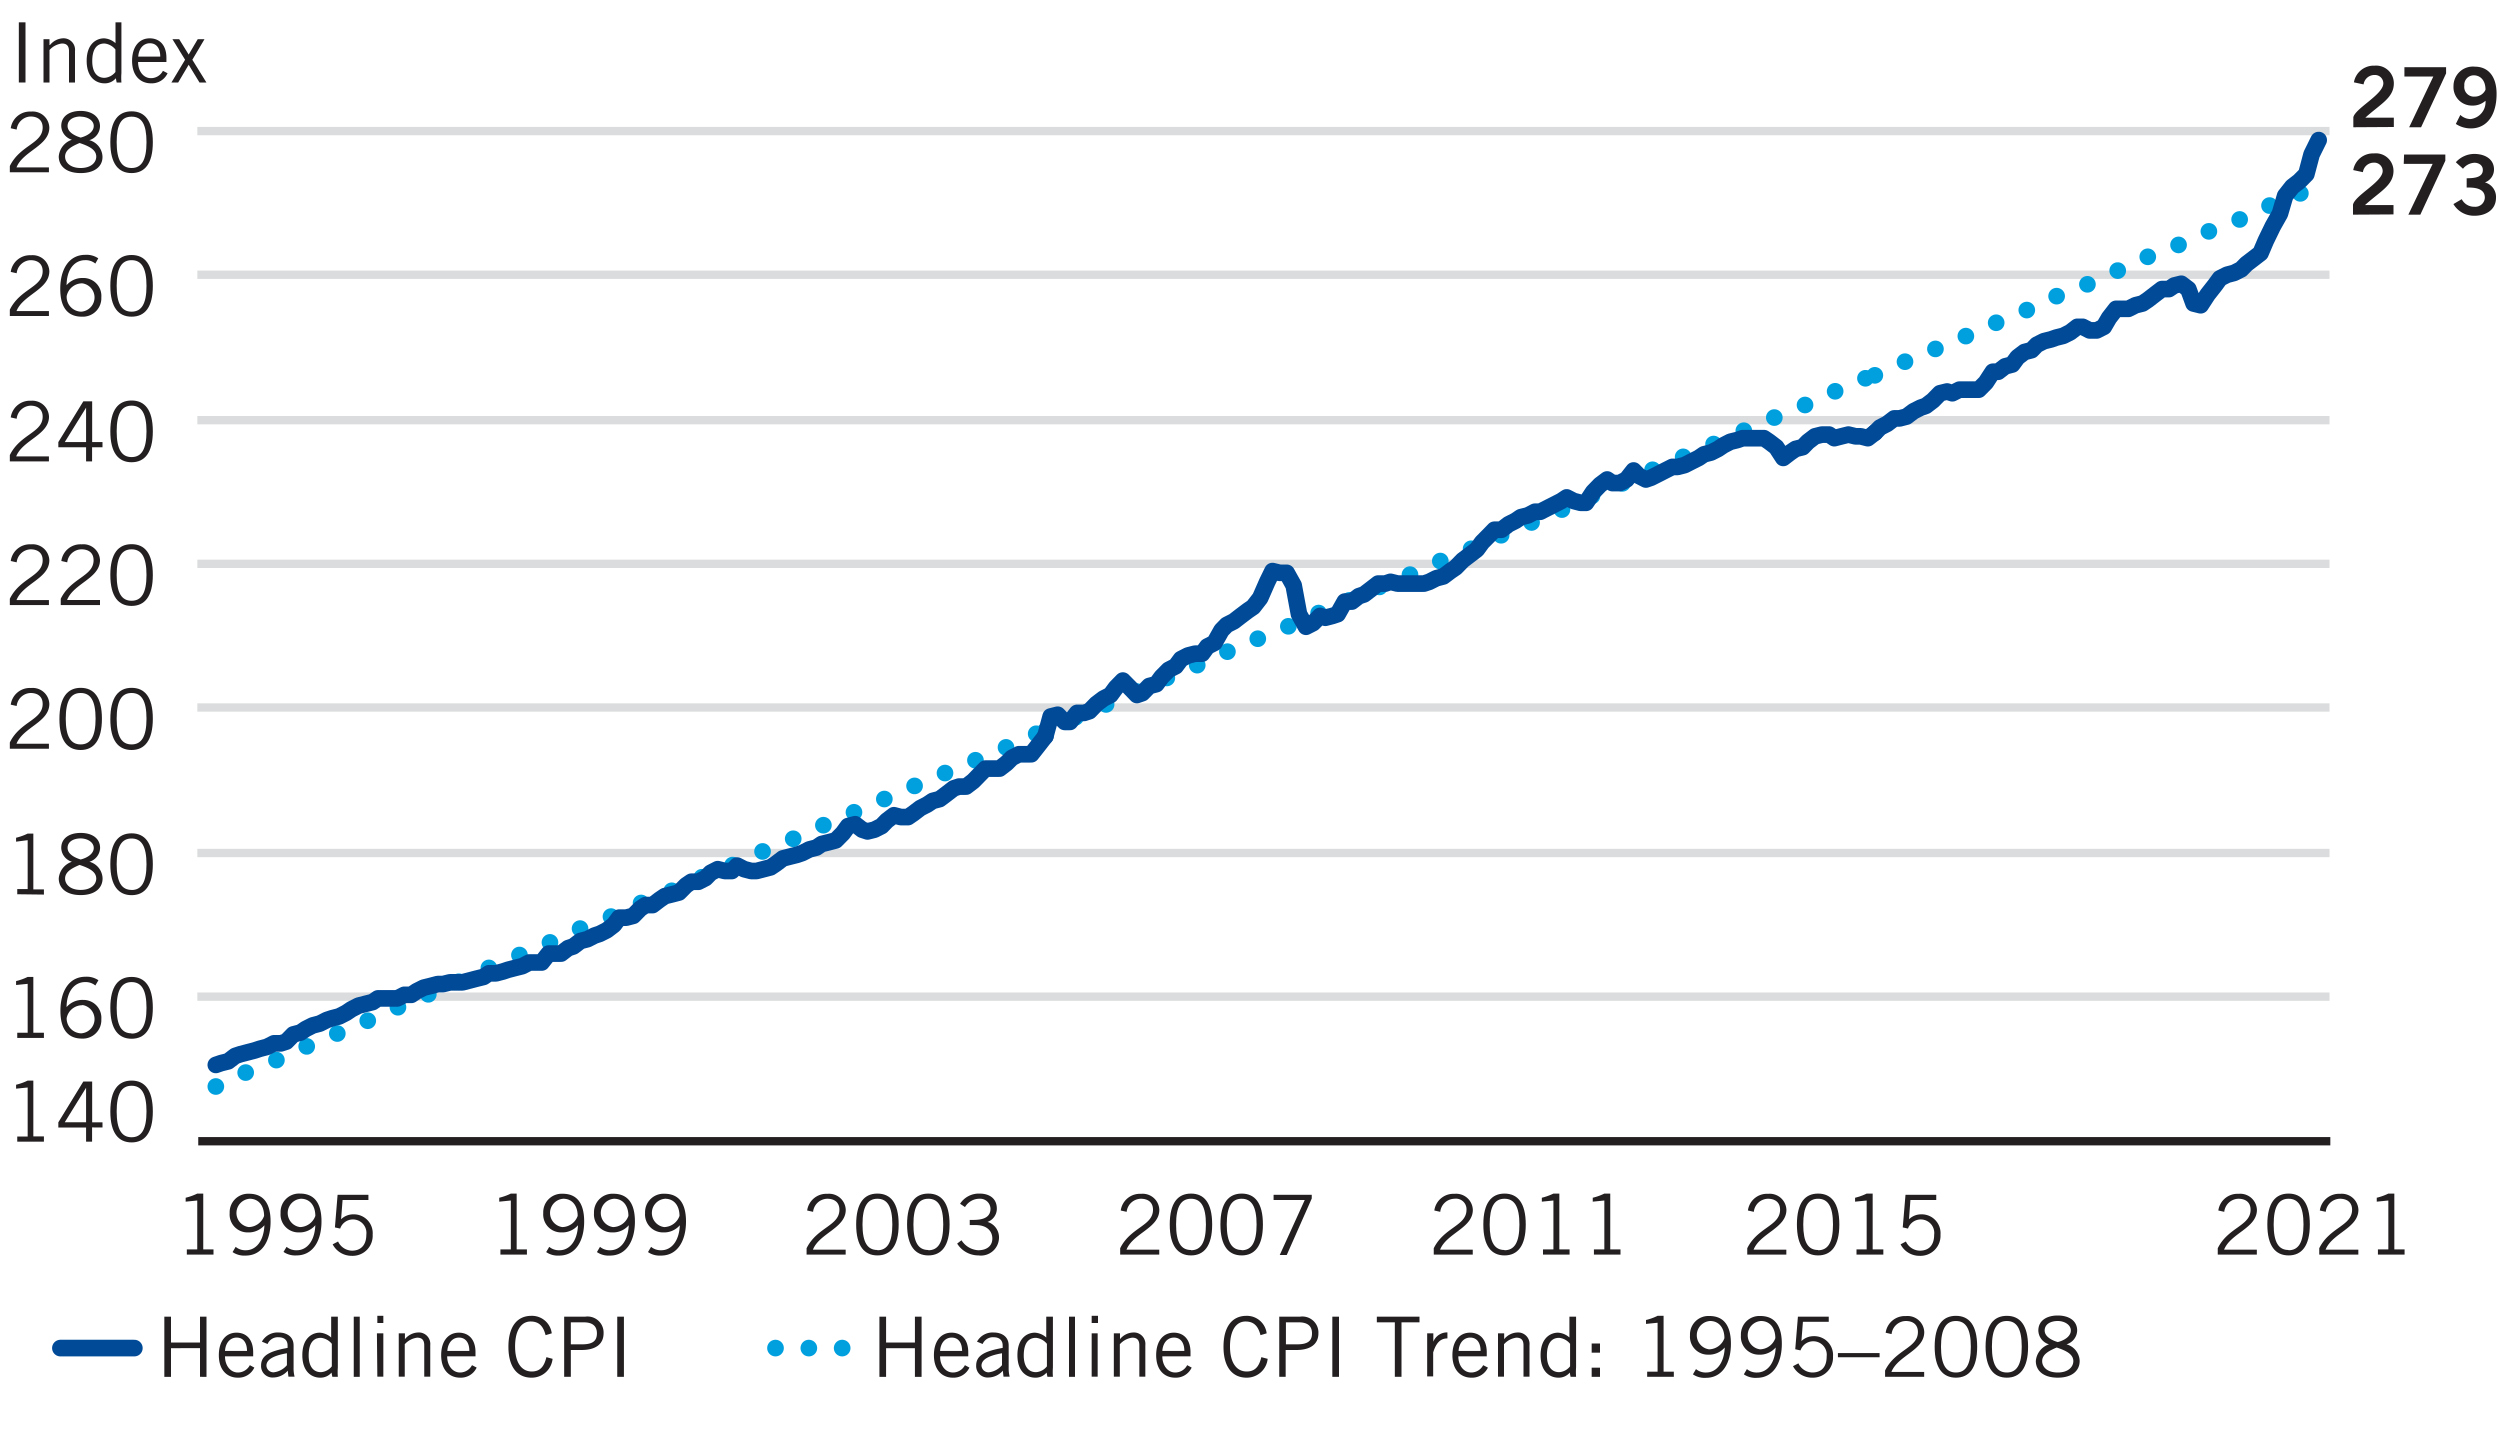 <svg xmlns="http://www.w3.org/2000/svg" viewBox="0 0 300 172"><defs><style>.a{fill:#fff;}.b{fill:#231f20;}.c,.d,.e,.f{fill:none;}.c{stroke:#004a98;}.c,.d{stroke-linecap:round;stroke-width:2px;}.c,.d,.f{stroke-linejoin:round;}.d{stroke:#00a0df;stroke-dasharray:0 4;}.e{stroke:#dbdcdd;stroke-miterlimit:10;}.f{stroke:#231f20;}</style></defs><rect class="a" width="300" height="172"/><path class="b" d="M3.06,2.68V9.9h-.8V2.68Z" transform="translate(0)"/><path class="b" d="M5.94,4.7v.7H6A2.13,2.13,0,0,1,7.5,4.6,1.38,1.38,0,0,1,9,6.12V9.9H8.28V6.14c0-.69-.33-.92-.85-.92A2.4,2.4,0,0,0,5.94,6V9.9H5.22V4.7Z" transform="translate(0)"/><path class="b" d="M14.57,2.68V8.76a7.24,7.24,0,0,0,0,1.14H14l-.1-.51a1.71,1.71,0,0,1-1.37.61c-.92,0-2.13-.62-2.13-2.7s1.21-2.7,2.09-2.7a2.24,2.24,0,0,1,1.37.58l0,0V2.68Zm-.72,3.26a1.94,1.94,0,0,0-1.31-.72c-.84,0-1.47.55-1.47,2.12,0,1.32.57,2,1.47,2a1.81,1.81,0,0,0,1.31-.7Z" transform="translate(0)"/><path class="b" d="M20.11,8.79a2.09,2.09,0,0,1-2,1.21c-1.16,0-2.26-.8-2.26-2.7,0-1.68.84-2.7,2.12-2.7,1.08,0,2,.7,2,2.36v.48H16.57c0,1.14.68,1.94,1.54,1.94a1.61,1.61,0,0,0,1.44-.88Zm-.88-2c0-1-.46-1.6-1.24-1.6s-1.34.64-1.4,1.6Z" transform="translate(0)"/><path class="b" d="M22.64,6.55,23.73,4.7h.81L23.08,7.17,24.77,9.9h-.83l-1.3-2.13L21.38,9.9h-.81l1.64-2.73L20.69,4.7h.81Z" transform="translate(0)"/><path class="b" d="M24.78,158v7.22H24v-3.44H20.52v3.44h-.8V158h.8v3.1H24V158Z" transform="translate(0)"/><path class="b" d="M30.52,164.11a2.09,2.09,0,0,1-2,1.21c-1.16,0-2.26-.8-2.26-2.7,0-1.68.84-2.7,2.12-2.7,1.08,0,2,.7,2,2.36v.48H27c0,1.14.68,1.94,1.54,1.94a1.61,1.61,0,0,0,1.44-.88Zm-.88-2c0-1-.46-1.6-1.24-1.6s-1.34.64-1.4,1.6Z" transform="translate(0)"/><path class="b" d="M31.43,161a2.13,2.13,0,0,1,2-1.1c.88,0,1.8.42,1.8,1.56v2.62a4,4,0,0,0,.12,1.12h-.74l-.08-.72a2.32,2.32,0,0,1-1.72.82,1.37,1.37,0,0,1-1.48-1.43c0-1.14.87-1.71,3.18-2.12v-.28c0-.69-.45-1-1.07-1a1.34,1.34,0,0,0-1.33.81Zm3,1.39c-1.65.29-2.46.77-2.46,1.49a.85.85,0,0,0,.86.8,2.42,2.42,0,0,0,1.6-.86Z" transform="translate(0)"/><path class="b" d="M40.54,158v6.08a7.24,7.24,0,0,0,0,1.14h-.66l-.1-.51a1.71,1.71,0,0,1-1.37.61c-.92,0-2.13-.62-2.13-2.7s1.21-2.7,2.09-2.7a2.24,2.24,0,0,1,1.37.58l0,0V158Zm-.72,3.26a1.94,1.94,0,0,0-1.31-.72c-.84,0-1.47.55-1.47,2.12,0,1.32.57,2,1.47,2a1.81,1.81,0,0,0,1.31-.7Z" transform="translate(0)"/><path class="b" d="M43.17,158v7.22h-.72V158Z" transform="translate(0)"/><path class="b" d="M46,157.9v.86h-.72v-.86ZM45.23,160H46v5.2h-.72Z" transform="translate(0)"/><path class="b" d="M48.59,160v.7h0a2.13,2.13,0,0,1,1.54-.8,1.38,1.38,0,0,1,1.5,1.52v3.78h-.72v-3.76c0-.69-.33-.92-.85-.92a2.4,2.4,0,0,0-1.49.79v3.89h-.72V160Z" transform="translate(0)"/><path class="b" d="M57.2,164.11a2.09,2.09,0,0,1-2,1.21c-1.16,0-2.26-.8-2.26-2.7,0-1.68.84-2.7,2.12-2.7,1.08,0,2,.7,2,2.36v.48H53.66c0,1.14.68,1.94,1.54,1.94a1.61,1.61,0,0,0,1.44-.88Zm-.88-2c0-1-.46-1.6-1.24-1.6s-1.34.64-1.4,1.6Z" transform="translate(0)"/><path class="b" d="M66.31,163.06a2.51,2.51,0,0,1-2.54,2.26c-1.62,0-2.76-1.18-2.76-3.71,0-2.35,1-3.71,2.76-3.71a2.39,2.39,0,0,1,2.44,2.1l-.74.22c-.26-1-.72-1.64-1.8-1.64s-1.86,1-1.86,3,.82,3,2,3,1.54-.84,1.76-1.72Z" transform="translate(0)"/><path class="b" d="M67.7,165.22V158h2.52a1.93,1.93,0,0,1,2.21,2c0,1.2-.83,2-2.65,2H68.5v3.22Zm.8-3.9h1.36c1.33,0,1.77-.46,1.77-1.32s-.51-1.32-1.59-1.32H68.5Z" transform="translate(0)"/><path class="b" d="M74.87,158v7.22h-.8V158Z" transform="translate(0)"/><line class="c" x1="7.25" y1="161.77" x2="16.12" y2="161.77"/><path class="b" d="M110.59,158v7.22h-.8v-3.44h-3.46v3.44h-.8V158h.8v3.1h3.46V158Z" transform="translate(0)"/><path class="b" d="M116.33,164.11a2.09,2.09,0,0,1-2,1.21c-1.16,0-2.26-.8-2.26-2.7,0-1.68.84-2.7,2.12-2.7,1.08,0,2,.7,2,2.36v.48h-3.38c0,1.14.68,1.94,1.54,1.94a1.61,1.61,0,0,0,1.44-.88Zm-.88-2c0-1-.46-1.6-1.24-1.6s-1.34.64-1.4,1.6Z" transform="translate(0)"/><path class="b" d="M117.24,161a2.13,2.13,0,0,1,2-1.1c.88,0,1.8.42,1.8,1.56v2.62a4,4,0,0,0,.12,1.12h-.74l-.08-.72a2.32,2.32,0,0,1-1.72.82,1.37,1.37,0,0,1-1.48-1.43c0-1.14.87-1.71,3.18-2.12v-.28c0-.69-.45-1-1.07-1a1.34,1.34,0,0,0-1.33.81Zm3,1.39c-1.65.29-2.46.77-2.46,1.49a.85.85,0,0,0,.86.8,2.42,2.42,0,0,0,1.6-.86Z" transform="translate(0)"/><path class="b" d="M126.35,158v6.08a7.24,7.24,0,0,0,0,1.14h-.66l-.1-.51a1.71,1.71,0,0,1-1.37.61c-.92,0-2.13-.62-2.13-2.7s1.21-2.7,2.09-2.7a2.24,2.24,0,0,1,1.37.58l0,0V158Zm-.72,3.26a1.94,1.94,0,0,0-1.31-.72c-.84,0-1.47.55-1.47,2.12,0,1.32.57,2,1.47,2a1.81,1.81,0,0,0,1.31-.7Z" transform="translate(0)"/><path class="b" d="M129,158v7.22h-.72V158Z" transform="translate(0)"/><path class="b" d="M131.76,157.9v.86H131v-.86ZM131,160h.72v5.2H131Z" transform="translate(0)"/><path class="b" d="M134.4,160v.7h0a2.13,2.13,0,0,1,1.54-.8,1.38,1.38,0,0,1,1.5,1.52v3.78h-.72v-3.76c0-.69-.33-.92-.85-.92a2.4,2.4,0,0,0-1.49.79v3.89h-.72V160Z" transform="translate(0)"/><path class="b" d="M143,164.11a2.09,2.09,0,0,1-2,1.21c-1.16,0-2.26-.8-2.26-2.7,0-1.68.84-2.7,2.12-2.7,1.08,0,2,.7,2,2.36v.48h-3.38c0,1.14.68,1.94,1.54,1.94a1.61,1.61,0,0,0,1.44-.88Zm-.88-2c0-1-.46-1.6-1.24-1.6s-1.34.64-1.4,1.6Z" transform="translate(0)"/><path class="b" d="M152.12,163.06a2.51,2.51,0,0,1-2.54,2.26c-1.62,0-2.76-1.18-2.76-3.71,0-2.35,1-3.71,2.76-3.71A2.39,2.39,0,0,1,152,160l-.74.22c-.26-1-.72-1.64-1.8-1.64s-1.86,1-1.86,3,.82,3,2,3,1.54-.84,1.76-1.72Z" transform="translate(0)"/><path class="b" d="M153.51,165.22V158H156a1.93,1.93,0,0,1,2.21,2c0,1.2-.83,2-2.65,2h-1.28v3.22Zm.8-3.9h1.36c1.33,0,1.77-.46,1.77-1.32s-.51-1.32-1.59-1.32h-1.54Z" transform="translate(0)"/><path class="b" d="M160.68,158v7.22h-.8V158Z" transform="translate(0)"/><path class="b" d="M168.18,158.68v6.54h-.8v-6.54h-2.16V158h5.12v.68Z" transform="translate(0)"/><path class="b" d="M171.26,160H172v1h0a1.77,1.77,0,0,1,1.69-1.11v.72c-.9,0-1.37.61-1.71,1.68v2.88h-.72Z" transform="translate(0)"/><path class="b" d="M178.55,164.11a2.09,2.09,0,0,1-2,1.21c-1.16,0-2.26-.8-2.26-2.7,0-1.68.84-2.7,2.12-2.7,1.08,0,2,.7,2,2.36v.48H175c0,1.14.68,1.94,1.54,1.94a1.61,1.61,0,0,0,1.44-.88Zm-.88-2c0-1-.46-1.6-1.24-1.6s-1.34.64-1.4,1.6Z" transform="translate(0)"/><path class="b" d="M180.5,160v.7h0a2.13,2.13,0,0,1,1.54-.8,1.38,1.38,0,0,1,1.5,1.52v3.78h-.72v-3.76c0-.69-.33-.92-.85-.92a2.4,2.4,0,0,0-1.49.79v3.89h-.72V160Z" transform="translate(0)"/><path class="b" d="M189.13,158v6.08a7.24,7.24,0,0,0,0,1.14h-.66l-.1-.51a1.71,1.71,0,0,1-1.37.61c-.92,0-2.13-.62-2.13-2.7s1.21-2.7,2.09-2.7a2.24,2.24,0,0,1,1.37.58l0,0V158Zm-.72,3.26a1.94,1.94,0,0,0-1.31-.72c-.84,0-1.47.55-1.47,2.12,0,1.32.57,2,1.47,2a1.81,1.81,0,0,0,1.31-.7Z" transform="translate(0)"/><path class="b" d="M191,162.32v-1.1h1v1.1Zm0,2.9v-1.1h1v1.1Z" transform="translate(0)"/><path class="b" d="M197.66,165.22v-.62h1.25v-5.87l-1.39.14v-.47a6.72,6.72,0,0,0,1.39-.5h.72v6.7h1.23v.62Z" transform="translate(0)"/><path class="b" d="M203.52,164.29a1.8,1.8,0,0,0,1.23.41c1.14,0,2.13-1,2.22-3a2.5,2.5,0,0,1-2,.86,2.15,2.15,0,0,1-2.17-2.32,2.22,2.22,0,0,1,2.33-2.32c1.5,0,2.58.88,2.58,3.34,0,2.28-1,4.08-3,4.08a2.48,2.48,0,0,1-1.56-.42Zm1.57-2.37a2,2,0,0,0,1.84-1.34c0-1.26-.68-2.06-1.72-2.06a1.71,1.71,0,0,0-.12,3.4Z" transform="translate(0)"/><path class="b" d="M209.63,164.29a1.8,1.8,0,0,0,1.23.41c1.14,0,2.13-1,2.22-3a2.5,2.5,0,0,1-2,.86,2.15,2.15,0,0,1-2.17-2.32,2.22,2.22,0,0,1,2.33-2.32c1.5,0,2.58.88,2.58,3.34,0,2.28-1,4.08-3,4.08a2.48,2.48,0,0,1-1.56-.42Zm1.57-2.37a2,2,0,0,0,1.84-1.34c0-1.26-.68-2.06-1.72-2.06a1.71,1.71,0,0,0-.12,3.4Z" transform="translate(0)"/><path class="b" d="M219.45,158.62h-3.1l-.18,2.31a2.11,2.11,0,0,1,1.48-.59,2.26,2.26,0,0,1,2.31,2.44,2.41,2.41,0,0,1-2.5,2.54,2.57,2.57,0,0,1-2.3-1.38l.65-.34a1.88,1.88,0,0,0,1.67,1.1c1,0,1.72-.56,1.72-1.92a1.62,1.62,0,0,0-3.14-.73l-.63-.14.32-3.91h3.7Z" transform="translate(0)"/><path class="b" d="M220.55,162.37h5v.5h-5Z" transform="translate(0)"/><path class="b" d="M230.9,165.22h-4.69v-.76c1.25-2.53,3.94-2.68,3.94-4.62,0-.84-.54-1.32-1.46-1.32a1.75,1.75,0,0,0-1.7,1.57l-.71-.16a2.32,2.32,0,0,1,2.43-2,2,2,0,0,1,2.2,1.92c0,2.2-3.16,2.8-3.94,4.78h3.93Z" transform="translate(0)"/><path class="b" d="M234.71,157.9c1.57,0,2.55,1.1,2.55,3.71s-1,3.71-2.55,3.71-2.55-1.1-2.55-3.71S233.14,157.9,234.71,157.9Zm0,6.8c1.17,0,1.79-.9,1.79-3.09s-.62-3.09-1.79-3.09-1.79.9-1.79,3.09S233.54,164.7,234.71,164.7Z" transform="translate(0)"/><path class="b" d="M240.82,157.9c1.57,0,2.55,1.1,2.55,3.71s-1,3.71-2.55,3.71-2.55-1.1-2.55-3.71S239.25,157.9,240.82,157.9Zm0,6.8c1.17,0,1.79-.9,1.79-3.09s-.62-3.09-1.79-3.09-1.79.9-1.79,3.09S239.65,164.7,240.82,164.7Z" transform="translate(0)"/><path class="b" d="M246.93,165.32c-1.77,0-2.63-.88-2.63-2a2.31,2.31,0,0,1,1.58-2v0a1.78,1.78,0,0,1-1.28-1.66c0-1.18,1-1.8,2.33-1.8s2.33.62,2.33,1.8a1.78,1.78,0,0,1-1.28,1.66v0a2.14,2.14,0,0,1,1.58,2C249.56,164.44,248.7,165.32,246.93,165.32Zm0-.62c1.31,0,1.87-.72,1.87-1.36,0-.84-.86-1.26-2-1.64-.88.38-1.74.8-1.74,1.64C245.06,164,245.62,164.7,246.93,164.7Zm0-6.18c-.79,0-1.57.34-1.57,1.14s1,1.22,1.57,1.39c.8-.2,1.57-.69,1.57-1.39S247.72,158.52,246.93,158.52Z" transform="translate(0)"/><line class="d" x1="93.06" y1="161.77" x2="101.94" y2="161.77"/><line class="e" x1="23.68" y1="15.73" x2="279.54" y2="15.73"/><line class="e" x1="23.68" y1="32.97" x2="279.54" y2="32.97"/><line class="e" x1="23.68" y1="50.42" x2="279.54" y2="50.42"/><line class="e" x1="23.68" y1="67.66" x2="279.54" y2="67.66"/><line class="e" x1="23.68" y1="84.9" x2="279.54" y2="84.9"/><line class="e" x1="23.68" y1="102.36" x2="279.54" y2="102.36"/><line class="e" x1="23.68" y1="119.6" x2="279.54" y2="119.6"/><line class="f" x1="23.79" y1="136.95" x2="279.64" y2="136.95"/><polyline class="d" points="25.9 130.38 26.54 129.94 27.38 129.73 28.23 129.3 28.86 128.87 29.71 128.65 30.55 128.22 31.19 128 32.03 127.57 32.88 127.36 33.72 126.93 34.36 126.71 35.2 126.28 36.05 125.85 36.68 125.63 37.53 125.2 38.37 124.99 39.22 124.56 39.85 124.34 40.7 123.91 41.54 123.69 42.18 123.26 43.02 122.83 43.87 122.62 44.71 122.19 45.35 121.97 46.19 121.54 47.04 121.32 47.67 120.89 48.52 120.68 49.36 120.25 49.99 119.81 50.84 119.6 51.69 119.17 52.53 118.95 53.16 118.52 54.01 118.31 54.86 117.88 55.49 117.66 56.34 117.23 57.18 116.8 58.03 116.58 58.66 116.15 59.51 115.94 60.35 115.5 60.98 115.29 61.83 114.86 62.67 114.43 63.52 114.21 64.16 113.78 65 113.57 65.84 113.14 66.48 112.92 67.33 112.49 68.17 112.27 68.8 111.84 69.65 111.41 70.5 111.19 71.34 110.76 71.97 110.55 72.82 110.12 73.67 109.9 74.3 109.47 75.14 109.26 75.99 108.83 76.83 108.39 77.47 108.18 78.31 107.75 79.16 107.53 79.79 107.1 80.64 106.89 81.48 106.45 82.33 106.24 82.96 105.81 83.81 105.38 84.65 105.16 85.29 104.73 86.13 104.52 86.98 104.08 87.82 103.87 88.46 103.44 89.3 103.01 90.15 102.79 90.78 102.36 91.63 102.14 92.47 101.71 93.11 101.5 93.95 101.07 94.8 100.85 95.64 100.42 96.28 99.99 97.12 99.77 97.97 99.34 98.6 99.13 99.45 98.7 100.29 98.48 101.14 98.05 101.77 97.83 102.62 97.4 103.46 96.97 104.1 96.76 104.94 96.33 105.79 96.11 106.42 95.68 107.27 95.46 108.11 95.03 108.96 94.82 109.59 94.39 110.44 93.96 111.28 93.74 111.92 93.31 112.76 93.09 113.61 92.66 114.45 92.45 115.09 92.02 115.93 91.8 116.78 91.37 117.62 90.94 118.26 90.72 119.1 90.29 119.95 90.08 120.79 89.65 121.43 89.43 122.27 89 122.91 88.57 123.75 88.35 124.6 87.92 125.44 87.71"/><polyline class="d" points="125.44 87.71 126.08 87.28 126.92 87.06 127.77 86.63 128.4 86.41 129.25 85.98 130.09 85.55 130.73 85.34 131.57 84.91 132.42 84.69 133.26 84.26 133.9 84.04 134.74 83.61 135.59 83.4 136.43 82.97 137.07 82.53 137.91 82.32 138.76 81.89 139.39 81.67 140.24 81.24 141.08 81.03 141.72 80.59 142.56 80.38 143.41 79.95 144.25 79.52 144.88 79.3 145.73 78.87 146.58 78.66 147.21 78.22 148.06 78.01 148.9 77.58 149.75 77.36 150.38 76.93 151.22 76.5 152.07 76.28 152.7 75.85 153.55 75.64 154.4 75.21 155.24 74.99 155.88 74.56 156.72 74.13 157.56 73.91 158.41 73.48 159.04 73.27 159.89 72.84 160.52 72.62 161.37 72.19 162.22 71.97 163.06 71.54 163.69 71.11 164.54 70.9 165.38 70.47 166.23 70.25 166.86 69.82 167.71 69.6 168.34 69.17 169.19 68.96 170.03 68.53 170.88 68.1 171.51 67.88 172.36 67.45 173.2 67.23 174.05 66.8 174.68 66.59 175.53 66.16 176.37 65.94 177.22 65.51 177.85 65.08 178.7 64.86 179.33 64.43 180.18 64.22 181.02 63.79 181.87 63.57 182.5 63.14 183.35 62.92 184.19 62.49 184.83 62.06 185.67 61.85 186.52 61.41 187.36 61.2 188 60.77 188.84 60.55 189.69 60.12 190.32 59.69 191.17 59.48 192.01 59.05 192.86 58.83 193.49 58.4 194.34 58.18 195.18 57.75 196.03 57.54 196.66 57.1 197.51 56.67 198.14 56.46 198.99 56.03 199.83 55.81 200.68 55.38 201.31 55.17 202.16 54.73 203 54.52 203.85 54.09 204.48 53.66 205.33 53.44 206.17 53.01 206.81 52.8 207.65 52.36 208.5 52.15 209.13 51.72 209.98 51.5 210.82 51.07 211.67 50.64 212.3 50.42 213.15 49.99 213.99 49.78 214.84 49.35 215.47 49.13 216.32 48.7 216.95 48.48 217.8 48.05 218.64 47.62 219.49 47.41 220.12 46.98 220.97 46.76 221.81 46.33 222.66 46.12 223.29 45.68 224.14 45.25 224.98 45.04"/><polyline class="d" points="224.98 45.04 225.62 44.61 226.46 44.39 227.31 43.96 227.94 43.74 228.78 43.31 229.63 43.1 230.48 42.67 231.11 42.24 231.96 42.02 232.8 41.59 233.65 41.37 234.28 40.94 235.13 40.73 235.97 40.3 236.6 40.08 237.45 39.65 238.3 39.22 239.14 39 239.78 38.57 240.62 38.36 241.47 37.93 242.1 37.71 242.94 37.28 243.79 37.06 244.42 36.63 245.27 36.2 246.12 35.99 246.75 35.55 247.59 35.34 248.44 34.91 249.28 34.69 249.92 34.26 250.76 34.05 251.61 33.62 252.46 33.19 253.09 32.97 253.93 32.54 254.57 32.32 255.41 31.89 256.26 31.68 257.1 31.25 257.74 30.81 258.58 30.6 259.43 30.17 260.27 29.95 260.91 29.52 261.75 29.31 262.6 28.88 263.23 28.66 264.08 28.23 264.92 27.8 265.77 27.58 266.4 27.15 267.25 26.93 268.09 26.5 268.94 26.29 269.57 25.86 270.42 25.64 271.26 25.21 271.9 24.78 272.74 24.57 273.59 24.13 274.22 23.92 275.07 23.49 275.91 23.27 276.76 22.84 277.39 22.63 278.24 22.19"/><path class="b" d="M2.07,137v-.62H3.32V130.5l-1.39.14v-.47a6.72,6.72,0,0,0,1.39-.5H4v6.7H5.27V137Z" transform="translate(0)"/><path class="b" d="M11.05,135.29V137h-.72v-1.7H7v-.62l3-4.9h1.06v4.9h1.24v.62Zm-3.28-.62h2.56v-4.14h0Z" transform="translate(0)"/><path class="b" d="M15.79,129.67c1.57,0,2.55,1.1,2.55,3.71s-1,3.71-2.55,3.71-2.55-1.1-2.55-3.71S14.22,129.67,15.79,129.67Zm0,6.8c1.17,0,1.79-.9,1.79-3.09s-.62-3.09-1.79-3.09-1.79.9-1.79,3.09S14.62,136.47,15.79,136.47Z" transform="translate(0)"/><path class="b" d="M2.07,124.55v-.62H3.32v-5.87l-1.39.14v-.47a6.72,6.72,0,0,0,1.39-.5H4v6.7H5.27v.62Z" transform="translate(0)"/><path class="b" d="M11.44,118.26a1.8,1.8,0,0,0-1.23-.41c-1.14,0-2.2.94-2.22,3a2.5,2.5,0,0,1,2-.86,2.15,2.15,0,0,1,2.17,2.32,2.22,2.22,0,0,1-2.33,2.32c-1.5,0-2.58-.88-2.58-3.34,0-2.28,1-4.08,3-4.08a2.48,2.48,0,0,1,1.56.42Zm-1.57,2.37A1.9,1.9,0,0,0,8,122.17,1.78,1.78,0,0,0,9.75,124a1.71,1.71,0,0,0,.12-3.4Z" transform="translate(0)"/><path class="b" d="M15.79,117.23c1.57,0,2.55,1.1,2.55,3.71s-1,3.71-2.55,3.71-2.55-1.1-2.55-3.71S14.22,117.23,15.79,117.23Zm0,6.8c1.17,0,1.79-.9,1.79-3.09s-.62-3.09-1.79-3.09-1.79.9-1.79,3.09S14.62,124,15.79,124Z" transform="translate(0)"/><path class="b" d="M2.07,107.31v-.62H3.32v-5.87L1.93,101v-.47a6.72,6.72,0,0,0,1.39-.5H4v6.7H5.27v.62Z" transform="translate(0)"/><path class="b" d="M9.68,107.41c-1.77,0-2.63-.88-2.63-2a2.31,2.31,0,0,1,1.58-2v0a1.78,1.78,0,0,1-1.28-1.66c0-1.18,1-1.8,2.33-1.8s2.33.62,2.33,1.8a1.78,1.78,0,0,1-1.28,1.66v0a2.14,2.14,0,0,1,1.58,2C12.31,106.53,11.45,107.41,9.68,107.41Zm0-.62c1.31,0,1.87-.72,1.87-1.36,0-.84-.86-1.26-2-1.64-.88.38-1.74.8-1.74,1.64C7.81,106.07,8.37,106.79,9.68,106.79Zm0-6.18c-.79,0-1.57.34-1.57,1.14s1,1.22,1.57,1.39c.8-.2,1.57-.69,1.57-1.39S10.47,100.61,9.68,100.61Z" transform="translate(0)"/><path class="b" d="M15.79,100c1.57,0,2.55,1.1,2.55,3.71s-1,3.71-2.55,3.71-2.55-1.1-2.55-3.71S14.22,100,15.79,100Zm0,6.8c1.17,0,1.79-.9,1.79-3.09s-.62-3.09-1.79-3.09-1.79.9-1.79,3.09S14.62,106.79,15.79,106.79Z" transform="translate(0)"/><path class="b" d="M5.87,89.85H1.18v-.76c1.25-2.53,3.94-2.68,3.94-4.62,0-.84-.54-1.31-1.46-1.31A1.74,1.74,0,0,0,2,84.72l-.71-.16a2.31,2.31,0,0,1,2.43-2,2,2,0,0,1,2.2,1.91c0,2.2-3.16,2.8-3.94,4.78H5.87Z" transform="translate(0)"/><path class="b" d="M9.68,82.54c1.57,0,2.55,1.09,2.55,3.7S11.25,90,9.68,90s-2.55-1.1-2.55-3.71S8.11,82.54,9.68,82.54Zm0,6.79c1.17,0,1.79-.9,1.79-3.09s-.62-3.08-1.79-3.08-1.79.89-1.79,3.08S8.51,89.33,9.68,89.33Z" transform="translate(0)"/><path class="b" d="M15.79,82.54c1.57,0,2.55,1.09,2.55,3.7S17.36,90,15.79,90s-2.55-1.1-2.55-3.71S14.22,82.54,15.79,82.54Zm0,6.79c1.17,0,1.79-.9,1.79-3.09s-.62-3.08-1.79-3.08S14,84.05,14,86.24,14.62,89.33,15.79,89.33Z" transform="translate(0)"/><path class="b" d="M5.87,72.61H1.18v-.76c1.25-2.53,3.94-2.68,3.94-4.62,0-.84-.54-1.31-1.46-1.31A1.74,1.74,0,0,0,2,67.48l-.71-.16a2.31,2.31,0,0,1,2.43-2,2,2,0,0,1,2.2,1.91c0,2.2-3.16,2.8-3.94,4.78H5.87Z" transform="translate(0)"/><path class="b" d="M12,72.61H7.29v-.76c1.25-2.53,3.94-2.68,3.94-4.62,0-.84-.54-1.31-1.46-1.31a1.74,1.74,0,0,0-1.7,1.56l-.71-.16a2.31,2.31,0,0,1,2.43-2A2,2,0,0,1,12,67.21C12,69.41,8.83,70,8.05,72H12Z" transform="translate(0)"/><path class="b" d="M15.79,65.3c1.57,0,2.55,1.09,2.55,3.7s-1,3.71-2.55,3.71-2.55-1.1-2.55-3.71S14.22,65.3,15.79,65.3Zm0,6.79c1.17,0,1.79-.9,1.79-3.09s-.62-3.08-1.79-3.08S14,66.81,14,69,14.62,72.09,15.79,72.09Z" transform="translate(0)"/><path class="b" d="M5.87,55.37H1.18v-.76C2.43,52.08,5.12,51.93,5.12,50c0-.84-.54-1.32-1.46-1.32A1.75,1.75,0,0,0,2,50.25l-.71-.16a2.32,2.32,0,0,1,2.43-2A2,2,0,0,1,5.88,50c0,2.19-3.16,2.79-3.94,4.77H5.87Z" transform="translate(0)"/><path class="b" d="M11.05,53.67v1.7h-.72v-1.7H7v-.62l3-4.89h1.06v4.89h1.24v.62Zm-3.28-.62h2.56V48.92h0Z" transform="translate(0)"/><path class="b" d="M15.79,48.06c1.57,0,2.55,1.1,2.55,3.7s-1,3.71-2.55,3.71-2.55-1.1-2.55-3.71S14.22,48.06,15.79,48.06Zm0,6.79c1.17,0,1.79-.9,1.79-3.09s-.62-3.08-1.79-3.08S14,49.58,14,51.76,14.62,54.85,15.79,54.85Z" transform="translate(0)"/><path class="b" d="M5.87,37.92H1.18v-.76c1.25-2.53,3.94-2.68,3.94-4.62,0-.84-.54-1.32-1.46-1.32A1.75,1.75,0,0,0,2,32.79l-.71-.16a2.32,2.32,0,0,1,2.43-2,2,2,0,0,1,2.2,1.92c0,2.2-3.16,2.8-3.94,4.78H5.87Z" transform="translate(0)"/><path class="b" d="M11.44,31.63a1.8,1.8,0,0,0-1.23-.41c-1.14,0-2.2.94-2.22,3a2.5,2.5,0,0,1,2-.86,2.15,2.15,0,0,1,2.17,2.32A2.22,2.22,0,0,1,9.81,38c-1.5,0-2.58-.88-2.58-3.34,0-2.28,1-4.08,3-4.08a2.48,2.48,0,0,1,1.56.42ZM9.87,34A1.9,1.9,0,0,0,8,35.54,1.78,1.78,0,0,0,9.75,37.4,1.71,1.71,0,0,0,9.87,34Z" transform="translate(0)"/><path class="b" d="M15.79,30.6c1.57,0,2.55,1.1,2.55,3.71S17.36,38,15.79,38s-2.55-1.1-2.55-3.71S14.22,30.6,15.79,30.6Zm0,6.8c1.17,0,1.79-.9,1.79-3.09s-.62-3.09-1.79-3.09S14,32.12,14,34.31,14.62,37.4,15.79,37.4Z" transform="translate(0)"/><path class="b" d="M5.87,20.67H1.18v-.75c1.25-2.53,3.94-2.68,3.94-4.62,0-.84-.54-1.32-1.46-1.32A1.75,1.75,0,0,0,2,15.55l-.71-.16a2.32,2.32,0,0,1,2.43-2,2,2,0,0,1,2.2,1.92c0,2.2-3.16,2.8-3.94,4.78H5.87Z" transform="translate(0)"/><path class="b" d="M9.68,20.77c-1.77,0-2.63-.87-2.63-2a2.31,2.31,0,0,1,1.58-2v0a1.78,1.78,0,0,1-1.28-1.66c0-1.18,1-1.8,2.33-1.8S12,14,12,15.16a1.78,1.78,0,0,1-1.28,1.66v0a2.14,2.14,0,0,1,1.58,2C12.31,19.9,11.45,20.77,9.68,20.77Zm0-.61c1.31,0,1.87-.72,1.87-1.36,0-.84-.86-1.26-2-1.64-.88.38-1.74.8-1.74,1.64C7.81,19.44,8.37,20.16,9.68,20.16Zm0-6.18c-.79,0-1.57.34-1.57,1.14s1,1.22,1.57,1.39c.8-.2,1.57-.69,1.57-1.39S10.47,14,9.68,14Z" transform="translate(0)"/><path class="b" d="M15.79,13.36c1.57,0,2.55,1.1,2.55,3.71s-1,3.7-2.55,3.7-2.55-1.09-2.55-3.7S14.22,13.36,15.79,13.36Zm0,6.8c1.17,0,1.79-.9,1.79-3.09S17,14,15.79,14,14,14.88,14,17.07,14.62,20.16,15.79,20.16Z" transform="translate(0)"/><path class="b" d="M22.42,150.55v-.62h1.25v-5.87l-1.39.14v-.47a6.72,6.72,0,0,0,1.39-.5h.72v6.7h1.23v.62Z" transform="translate(0)"/><path class="b" d="M28.28,149.62a1.8,1.8,0,0,0,1.23.41c1.14,0,2.13-1,2.22-3a2.5,2.5,0,0,1-2,.86,2.15,2.15,0,0,1-2.17-2.32,2.22,2.22,0,0,1,2.33-2.32c1.5,0,2.58.88,2.58,3.34,0,2.28-1,4.08-3,4.08a2.48,2.48,0,0,1-1.56-.42Zm1.57-2.37a2,2,0,0,0,1.84-1.34c0-1.26-.68-2.06-1.72-2.06a1.71,1.71,0,0,0-.12,3.4Z" transform="translate(0)"/><path class="b" d="M34.39,149.62a1.8,1.8,0,0,0,1.23.41c1.14,0,2.13-1,2.22-3a2.5,2.5,0,0,1-2,.86,2.15,2.15,0,0,1-2.17-2.32A2.22,2.22,0,0,1,36,143.23c1.5,0,2.58.88,2.58,3.34,0,2.28-1,4.08-3,4.08a2.48,2.48,0,0,1-1.56-.42ZM36,147.25a2,2,0,0,0,1.84-1.34c0-1.26-.68-2.06-1.72-2.06a1.71,1.71,0,0,0-.12,3.4Z" transform="translate(0)"/><path class="b" d="M44.21,144h-3.1l-.18,2.31a2.11,2.11,0,0,1,1.48-.59,2.26,2.26,0,0,1,2.31,2.44,2.41,2.41,0,0,1-2.5,2.54,2.57,2.57,0,0,1-2.3-1.38l.65-.34a1.88,1.88,0,0,0,1.67,1.1c.95,0,1.72-.56,1.72-1.92a1.62,1.62,0,0,0-3.14-.73l-.63-.14.32-3.91h3.7Z" transform="translate(0)"/><path class="b" d="M60.05,150.55v-.62H61.3v-5.87l-1.39.14v-.47a6.72,6.72,0,0,0,1.39-.5H62v6.7h1.23v.62Z" transform="translate(0)"/><path class="b" d="M65.91,149.62a1.8,1.8,0,0,0,1.23.41c1.14,0,2.13-1,2.22-3a2.5,2.5,0,0,1-2,.86,2.15,2.15,0,0,1-2.17-2.32,2.22,2.22,0,0,1,2.33-2.32c1.5,0,2.58.88,2.58,3.34,0,2.28-1,4.08-3,4.08a2.48,2.48,0,0,1-1.56-.42Zm1.57-2.37a2,2,0,0,0,1.84-1.34c0-1.26-.68-2.06-1.72-2.06a1.71,1.71,0,0,0-.12,3.4Z" transform="translate(0)"/><path class="b" d="M72,149.62a1.8,1.8,0,0,0,1.23.41c1.14,0,2.13-1,2.22-3a2.5,2.5,0,0,1-2,.86,2.15,2.15,0,0,1-2.17-2.32,2.22,2.22,0,0,1,2.33-2.32c1.5,0,2.58.88,2.58,3.34,0,2.28-1,4.08-3,4.08a2.48,2.48,0,0,1-1.56-.42Zm1.57-2.37a2,2,0,0,0,1.84-1.34c0-1.26-.68-2.06-1.72-2.06a1.71,1.71,0,0,0-.12,3.4Z" transform="translate(0)"/><path class="b" d="M78.13,149.62a1.8,1.8,0,0,0,1.23.41c1.14,0,2.13-1,2.22-3a2.5,2.5,0,0,1-2,.86,2.15,2.15,0,0,1-2.17-2.32,2.22,2.22,0,0,1,2.33-2.32c1.5,0,2.58.88,2.58,3.34,0,2.28-1,4.08-3,4.08a2.48,2.48,0,0,1-1.56-.42Zm1.57-2.37a2,2,0,0,0,1.84-1.34c0-1.26-.68-2.06-1.72-2.06a1.71,1.71,0,0,0-.12,3.4Z" transform="translate(0)"/><path class="b" d="M101.48,150.55H96.79v-.76c1.25-2.53,3.94-2.68,3.94-4.62,0-.84-.54-1.32-1.46-1.32a1.75,1.75,0,0,0-1.7,1.57l-.71-.16a2.32,2.32,0,0,1,2.43-2,2,2,0,0,1,2.2,1.92c0,2.2-3.16,2.8-3.94,4.78h3.93Z" transform="translate(0)"/><path class="b" d="M105.29,143.23c1.57,0,2.55,1.1,2.55,3.71s-1,3.71-2.55,3.71-2.55-1.1-2.55-3.71S103.72,143.23,105.29,143.23Zm0,6.8c1.17,0,1.79-.9,1.79-3.09s-.62-3.09-1.79-3.09-1.79.9-1.79,3.09S104.12,150,105.29,150Z" transform="translate(0)"/><path class="b" d="M111.4,143.23c1.57,0,2.55,1.1,2.55,3.71s-1,3.71-2.55,3.71-2.55-1.1-2.55-3.71S109.83,143.23,111.4,143.23Zm0,6.8c1.17,0,1.79-.9,1.79-3.09s-.62-3.09-1.79-3.09-1.79.9-1.79,3.09S110.23,150,111.4,150Z" transform="translate(0)"/><path class="b" d="M115.38,148.83a2.55,2.55,0,0,0,2,1.2c1.06,0,1.7-.54,1.7-1.4s-.6-1.62-2-1.62h-.71v-.62h.43c1.44,0,2.06-.46,2.06-1.35a1.24,1.24,0,0,0-1.32-1.19,2,2,0,0,0-1.74,1l-.59-.4a2.68,2.68,0,0,1,2.33-1.22c1.28,0,2.08.66,2.08,1.8a1.68,1.68,0,0,1-1.12,1.6,1.93,1.93,0,0,1,1.38,1.92,2.17,2.17,0,0,1-2.46,2.1,3,3,0,0,1-2.56-1.42Z" transform="translate(0)"/><path class="b" d="M139.11,150.55h-4.69v-.76c1.25-2.53,3.94-2.68,3.94-4.62,0-.84-.54-1.32-1.46-1.32a1.75,1.75,0,0,0-1.7,1.57l-.71-.16a2.32,2.32,0,0,1,2.43-2,2,2,0,0,1,2.2,1.92c0,2.2-3.16,2.8-3.94,4.78h3.93Z" transform="translate(0)"/><path class="b" d="M142.92,143.23c1.57,0,2.54,1.1,2.54,3.71s-1,3.71-2.54,3.71-2.55-1.1-2.55-3.71S141.35,143.23,142.92,143.23Zm0,6.8c1.17,0,1.79-.9,1.79-3.09s-.62-3.09-1.79-3.09-1.79.9-1.79,3.09S141.75,150,142.92,150Z" transform="translate(0)"/><path class="b" d="M149,143.23c1.57,0,2.55,1.1,2.55,3.71s-1,3.71-2.55,3.71-2.55-1.1-2.55-3.71S147.46,143.23,149,143.23Zm0,6.8c1.17,0,1.79-.9,1.79-3.09s-.62-3.09-1.79-3.09-1.79.9-1.79,3.09S147.86,150,149,150Z" transform="translate(0)"/><path class="b" d="M152.83,144v-.62h4.58v.44l-3,6.78h-.84l3-6.6Z" transform="translate(0)"/><path class="b" d="M176.73,150.55h-4.68v-.76c1.25-2.53,3.93-2.68,3.93-4.62a1.27,1.27,0,0,0-1.45-1.32,1.75,1.75,0,0,0-1.7,1.57l-.71-.16a2.31,2.31,0,0,1,2.42-2,2,2,0,0,1,2.2,1.92c0,2.2-3.15,2.8-3.93,4.78h3.92Z" transform="translate(0)"/><path class="b" d="M180.54,143.23c1.57,0,2.55,1.1,2.55,3.71s-1,3.71-2.55,3.71-2.54-1.1-2.54-3.71S179,143.23,180.54,143.23Zm0,6.8c1.17,0,1.79-.9,1.79-3.09s-.62-3.09-1.79-3.09-1.78.9-1.78,3.09S179.38,150,180.54,150Z" transform="translate(0)"/><path class="b" d="M185.16,150.55v-.62h1.25v-5.87l-1.39.14v-.47a6.94,6.94,0,0,0,1.39-.5h.71v6.7h1.23v.62Z" transform="translate(0)"/><path class="b" d="M191.27,150.55v-.62h1.25v-5.87l-1.39.14v-.47a6.72,6.72,0,0,0,1.39-.5h.71v6.7h1.23v.62Z" transform="translate(0)"/><path class="b" d="M214.36,150.55h-4.69v-.76c1.25-2.53,3.94-2.68,3.94-4.62,0-.84-.54-1.32-1.46-1.32a1.74,1.74,0,0,0-1.69,1.57l-.71-.16a2.3,2.3,0,0,1,2.42-2,2,2,0,0,1,2.2,1.92c0,2.2-3.16,2.8-3.94,4.78h3.93Z" transform="translate(0)"/><path class="b" d="M218.17,143.23c1.57,0,2.55,1.1,2.55,3.71s-1,3.71-2.55,3.71-2.54-1.1-2.54-3.71S216.61,143.23,218.17,143.23Zm0,6.8c1.17,0,1.79-.9,1.79-3.09s-.62-3.09-1.79-3.09-1.78.9-1.78,3.09S217,150,218.17,150Z" transform="translate(0)"/><path class="b" d="M222.78,150.55v-.62H224v-5.87l-1.39.14v-.47a6.72,6.72,0,0,0,1.39-.5h.72v6.7H226v.62Z" transform="translate(0)"/><path class="b" d="M232.35,144h-3.1l-.17,2.31a2.08,2.08,0,0,1,1.47-.59,2.26,2.26,0,0,1,2.31,2.44,2.41,2.41,0,0,1-2.5,2.54,2.54,2.54,0,0,1-2.29-1.38l.64-.34a1.88,1.88,0,0,0,1.67,1.1c1,0,1.72-.56,1.72-1.92a1.62,1.62,0,0,0-3.14-.73l-.63-.14.33-3.91h3.69Z" transform="translate(0)"/><path class="b" d="M270.82,150.55h-4.69v-.76c1.25-2.53,3.94-2.68,3.94-4.62,0-.84-.54-1.32-1.46-1.32a1.75,1.75,0,0,0-1.7,1.57l-.71-.16a2.32,2.32,0,0,1,2.43-2,2,2,0,0,1,2.2,1.92c0,2.2-3.16,2.8-3.94,4.78h3.93Z" transform="translate(0)"/><path class="b" d="M274.63,143.23c1.57,0,2.55,1.1,2.55,3.71s-1,3.71-2.55,3.71-2.55-1.1-2.55-3.71S273.06,143.23,274.63,143.23Zm0,6.8c1.17,0,1.79-.9,1.79-3.09s-.62-3.09-1.79-3.09-1.79.9-1.79,3.09S273.46,150,274.63,150Z" transform="translate(0)"/><path class="b" d="M283,150.55h-4.69v-.76c1.25-2.53,3.94-2.68,3.94-4.62,0-.84-.54-1.32-1.46-1.32a1.75,1.75,0,0,0-1.7,1.57l-.71-.16a2.32,2.32,0,0,1,2.43-2,2,2,0,0,1,2.2,1.92c0,2.2-3.16,2.8-3.94,4.78H283Z" transform="translate(0)"/><path class="b" d="M285.35,150.55v-.62h1.25v-5.87l-1.39.14v-.47a6.72,6.72,0,0,0,1.39-.5h.72v6.7h1.23v.62Z" transform="translate(0)"/><path class="b" d="M282.4,15.27V14.08C282.62,13,286,11.35,286,10a1,1,0,0,0-1.07-1,1.31,1.31,0,0,0-1.3,1.13l-1.16-.25a2.41,2.41,0,0,1,2.48-2A2.12,2.12,0,0,1,287.26,10c0,1.76-1.62,2.48-3.42,4.12h3.42v1.12Z" transform="translate(0)"/><path class="b" d="M288.53,8.06h5v.75l-3,6.46h-1.43L292,9.18h-3.47Z" transform="translate(0)"/><path class="b" d="M295.24,13.79a1.84,1.84,0,0,0,1.22.5,2.05,2.05,0,0,0,1.8-2.2,2.28,2.28,0,0,1-1.62.58,2.21,2.21,0,0,1-2.22-2.34A2.33,2.33,0,0,1,297,8c1.51,0,2.59,1.08,2.59,3.27,0,2.52-1.14,4.14-3.1,4.14a3.23,3.23,0,0,1-1.79-.54Zm1.72-2.2a1.39,1.39,0,0,0,1.3-.82c0-1.21-.69-1.73-1.39-1.73a1.13,1.13,0,0,0-1.15,1.24A1.16,1.16,0,0,0,297,11.59Z" transform="translate(0)"/><path class="b" d="M282.36,25.76V24.57c.22-1.13,3.56-2.73,3.56-4.05a1,1,0,0,0-1.07-1,1.31,1.31,0,0,0-1.3,1.14l-1.16-.25a2.41,2.41,0,0,1,2.48-2,2.12,2.12,0,0,1,2.35,2.08c0,1.76-1.62,2.48-3.42,4.12h3.42v1.12Z" transform="translate(0)"/><path class="b" d="M288.49,18.54h4.95v.75l-3,6.47H289l2.92-6.1h-3.47Z" transform="translate(0)"/><path class="b" d="M296,21.39c1.06,0,1.94-.15,1.94-1,0-.52-.44-.86-1-.86a1.87,1.87,0,0,0-1.38.72l-.86-.78a3,3,0,0,1,2.2-1c1.32,0,2.38.64,2.38,1.86a1.65,1.65,0,0,1-1.09,1.56,1.8,1.8,0,0,1,1.33,1.83c0,1.51-1.28,2.17-2.56,2.17a2.87,2.87,0,0,1-2.55-1.4l1-.59a1.66,1.66,0,0,0,1.52.91,1.14,1.14,0,0,0,1.25-1.09c0-1.18-1.31-1.22-2.18-1.22Z" transform="translate(0)"/><polyline class="c" points="25.9 127.79 26.54 127.57 27.38 127.36 28.23 126.71 28.86 126.5 29.71 126.28 30.55 126.06 31.19 125.85 32.03 125.63 32.88 125.2 33.72 125.2 34.36 124.99 35.2 124.13 36.05 123.91 36.68 123.48 37.53 123.05 38.37 122.83 39.22 122.4 39.85 122.19 40.7 121.97 41.54 121.54 42.18 121.11 43.02 120.68 43.87 120.46 44.71 120.25 45.35 119.81 46.19 119.81 47.04 119.81 47.67 119.81 48.52 119.38 49.36 119.38 49.99 118.95 50.84 118.52 51.69 118.31 52.53 118.09 53.16 118.09 54.01 117.88 54.86 117.88 55.49 117.88 56.34 117.66 57.18 117.44 58.03 117.23 58.66 116.8 59.51 116.8 60.35 116.58 60.98 116.37 61.83 116.15 62.67 115.94 63.52 115.5 64.16 115.5 65 115.5 65.84 114.43 66.48 114.43 67.33 114.43 68.17 113.78 68.8 113.57 69.65 112.92 70.5 112.7 71.34 112.27 71.97 112.06 72.82 111.63 73.67 110.98 74.3 110.12 75.14 110.12 75.99 109.9 76.83 109.04 77.47 108.61 78.31 108.61 79.16 107.96 79.79 107.53 80.64 107.32 81.48 107.1 82.33 106.24 82.96 105.81 83.81 105.81 84.65 105.38 85.29 104.73 86.13 104.3 86.98 104.52 87.82 104.52 88.46 103.87 89.3 104.3 90.15 104.52 90.78 104.52 91.63 104.3 92.47 104.08 93.11 103.65 93.95 103.01 94.8 102.79 95.64 102.58 96.28 102.36 97.12 101.93 97.97 101.71 98.6 101.28 99.45 101.07 100.29 100.85 101.14 99.99 101.77 99.13 102.62 98.91 103.46 99.56 104.1 99.77 104.94 99.56 105.79 99.13 106.42 98.48 107.27 97.83 108.11 98.05 108.96 98.05 109.59 97.62 110.44 96.97 111.28 96.54 111.92 96.11 112.76 95.89 113.61 95.25 114.45 94.6 115.09 94.39 115.93 94.39 116.78 93.74 117.62 92.88 118.26 92.23 119.1 92.23 119.95 92.23 120.79 91.58 121.43 90.94 122.27 90.51 122.91 90.51 123.75 90.51 124.6 89.43 125.44 88.35"/><polyline class="c" points="125.44 88.35 126.08 85.98 126.92 85.77 127.77 86.63 128.4 86.63 129.25 85.55 130.09 85.55 130.73 85.34 131.57 84.47 132.42 83.83 133.26 83.4 133.9 82.53 134.74 81.67 135.59 82.53 136.43 83.4 137.07 83.18 137.91 82.32 138.76 82.1 139.39 81.24 140.24 80.38 141.08 79.95 141.72 79.09 142.56 78.66 143.41 78.44 144.25 78.44 144.88 77.58 145.73 77.15 146.58 75.64 147.21 74.99 148.06 74.56 148.9 73.91 149.75 73.27 150.38 72.84 151.22 71.76 152.07 69.82 152.7 68.53 153.55 68.74 154.4 68.74 155.24 70.25 155.88 73.7 156.72 75.21 157.56 74.78 158.41 73.91 159.04 74.13 159.89 73.91 160.52 73.7 161.37 72.19 162.22 72.19 163.06 71.54 163.69 71.33 164.54 70.68 165.38 70.03 166.23 70.03 166.86 69.82 167.71 70.03 168.34 70.03 169.19 70.03 170.03 70.03 170.88 70.03 171.51 69.82 172.36 69.39 173.2 69.17 174.05 68.53 174.68 68.1 175.53 67.23 176.37 66.59 177.22 65.94 177.85 65.08 178.7 64.22 179.33 63.57 180.18 63.57 181.02 62.92 181.87 62.49 182.5 62.06 183.35 61.85 184.19 61.41 184.83 61.41 185.67 60.98 186.52 60.55 187.36 60.12 188 59.69 188.84 60.12 189.69 60.34 190.32 60.34 191.17 59.05 192.01 58.18 192.86 57.54 193.49 57.97 194.34 57.97 195.18 57.54 196.03 56.46 196.66 57.1 197.51 57.54 198.14 57.32 198.99 56.89 199.83 56.46 200.68 56.03 201.31 56.03 202.16 55.81 203 55.38 203.85 54.95 204.48 54.52 205.33 54.3 206.17 53.87 206.81 53.44 207.65 53.01 208.5 52.8 209.13 52.58 209.98 52.58 210.82 52.58 211.67 52.58 212.3 53.01 213.15 53.66 213.99 54.95 214.84 54.3 215.47 53.87 216.32 53.66 216.95 53.01 217.8 52.36 218.64 52.15 219.49 52.15 220.12 52.58 220.97 52.36 221.81 52.15 222.66 52.36 223.29 52.36 224.14 52.58 224.98 51.93"/><polyline class="c" points="224.98 51.93 225.62 51.29 226.46 50.86 227.31 50.21 227.94 50.21 228.78 49.99 229.63 49.35 230.48 48.92 231.11 48.7 231.96 48.05 232.8 47.19 233.65 46.98 234.28 47.19 235.13 46.76 235.97 46.76 236.6 46.76 237.45 46.76 238.3 45.9 239.14 44.61 239.78 44.61 240.62 43.96 241.47 43.74 242.1 42.88 242.94 42.24 243.79 42.02 244.42 41.37 245.27 40.94 246.12 40.73 246.75 40.51 247.59 40.3 248.44 39.87 249.28 39.22 249.92 39.22 250.76 39.65 251.61 39.65 252.46 39.22 253.09 38.14 253.93 37.06 254.57 37.06 255.41 37.06 256.26 36.63 257.1 36.42 257.74 35.99 258.58 35.34 259.43 34.69 260.27 34.69 260.91 34.26 261.75 34.05 262.6 34.69 263.23 36.42 264.08 36.63 264.92 35.34 265.77 34.26 266.4 33.4 267.25 32.97 268.09 32.75 268.94 32.32 269.57 31.68 270.42 31.03 271.26 30.38 271.9 28.88 272.74 27.15 273.59 25.64 274.22 23.49 275.07 22.41 275.91 21.76 276.76 20.9 277.39 18.53 278.24 16.81"/></svg>